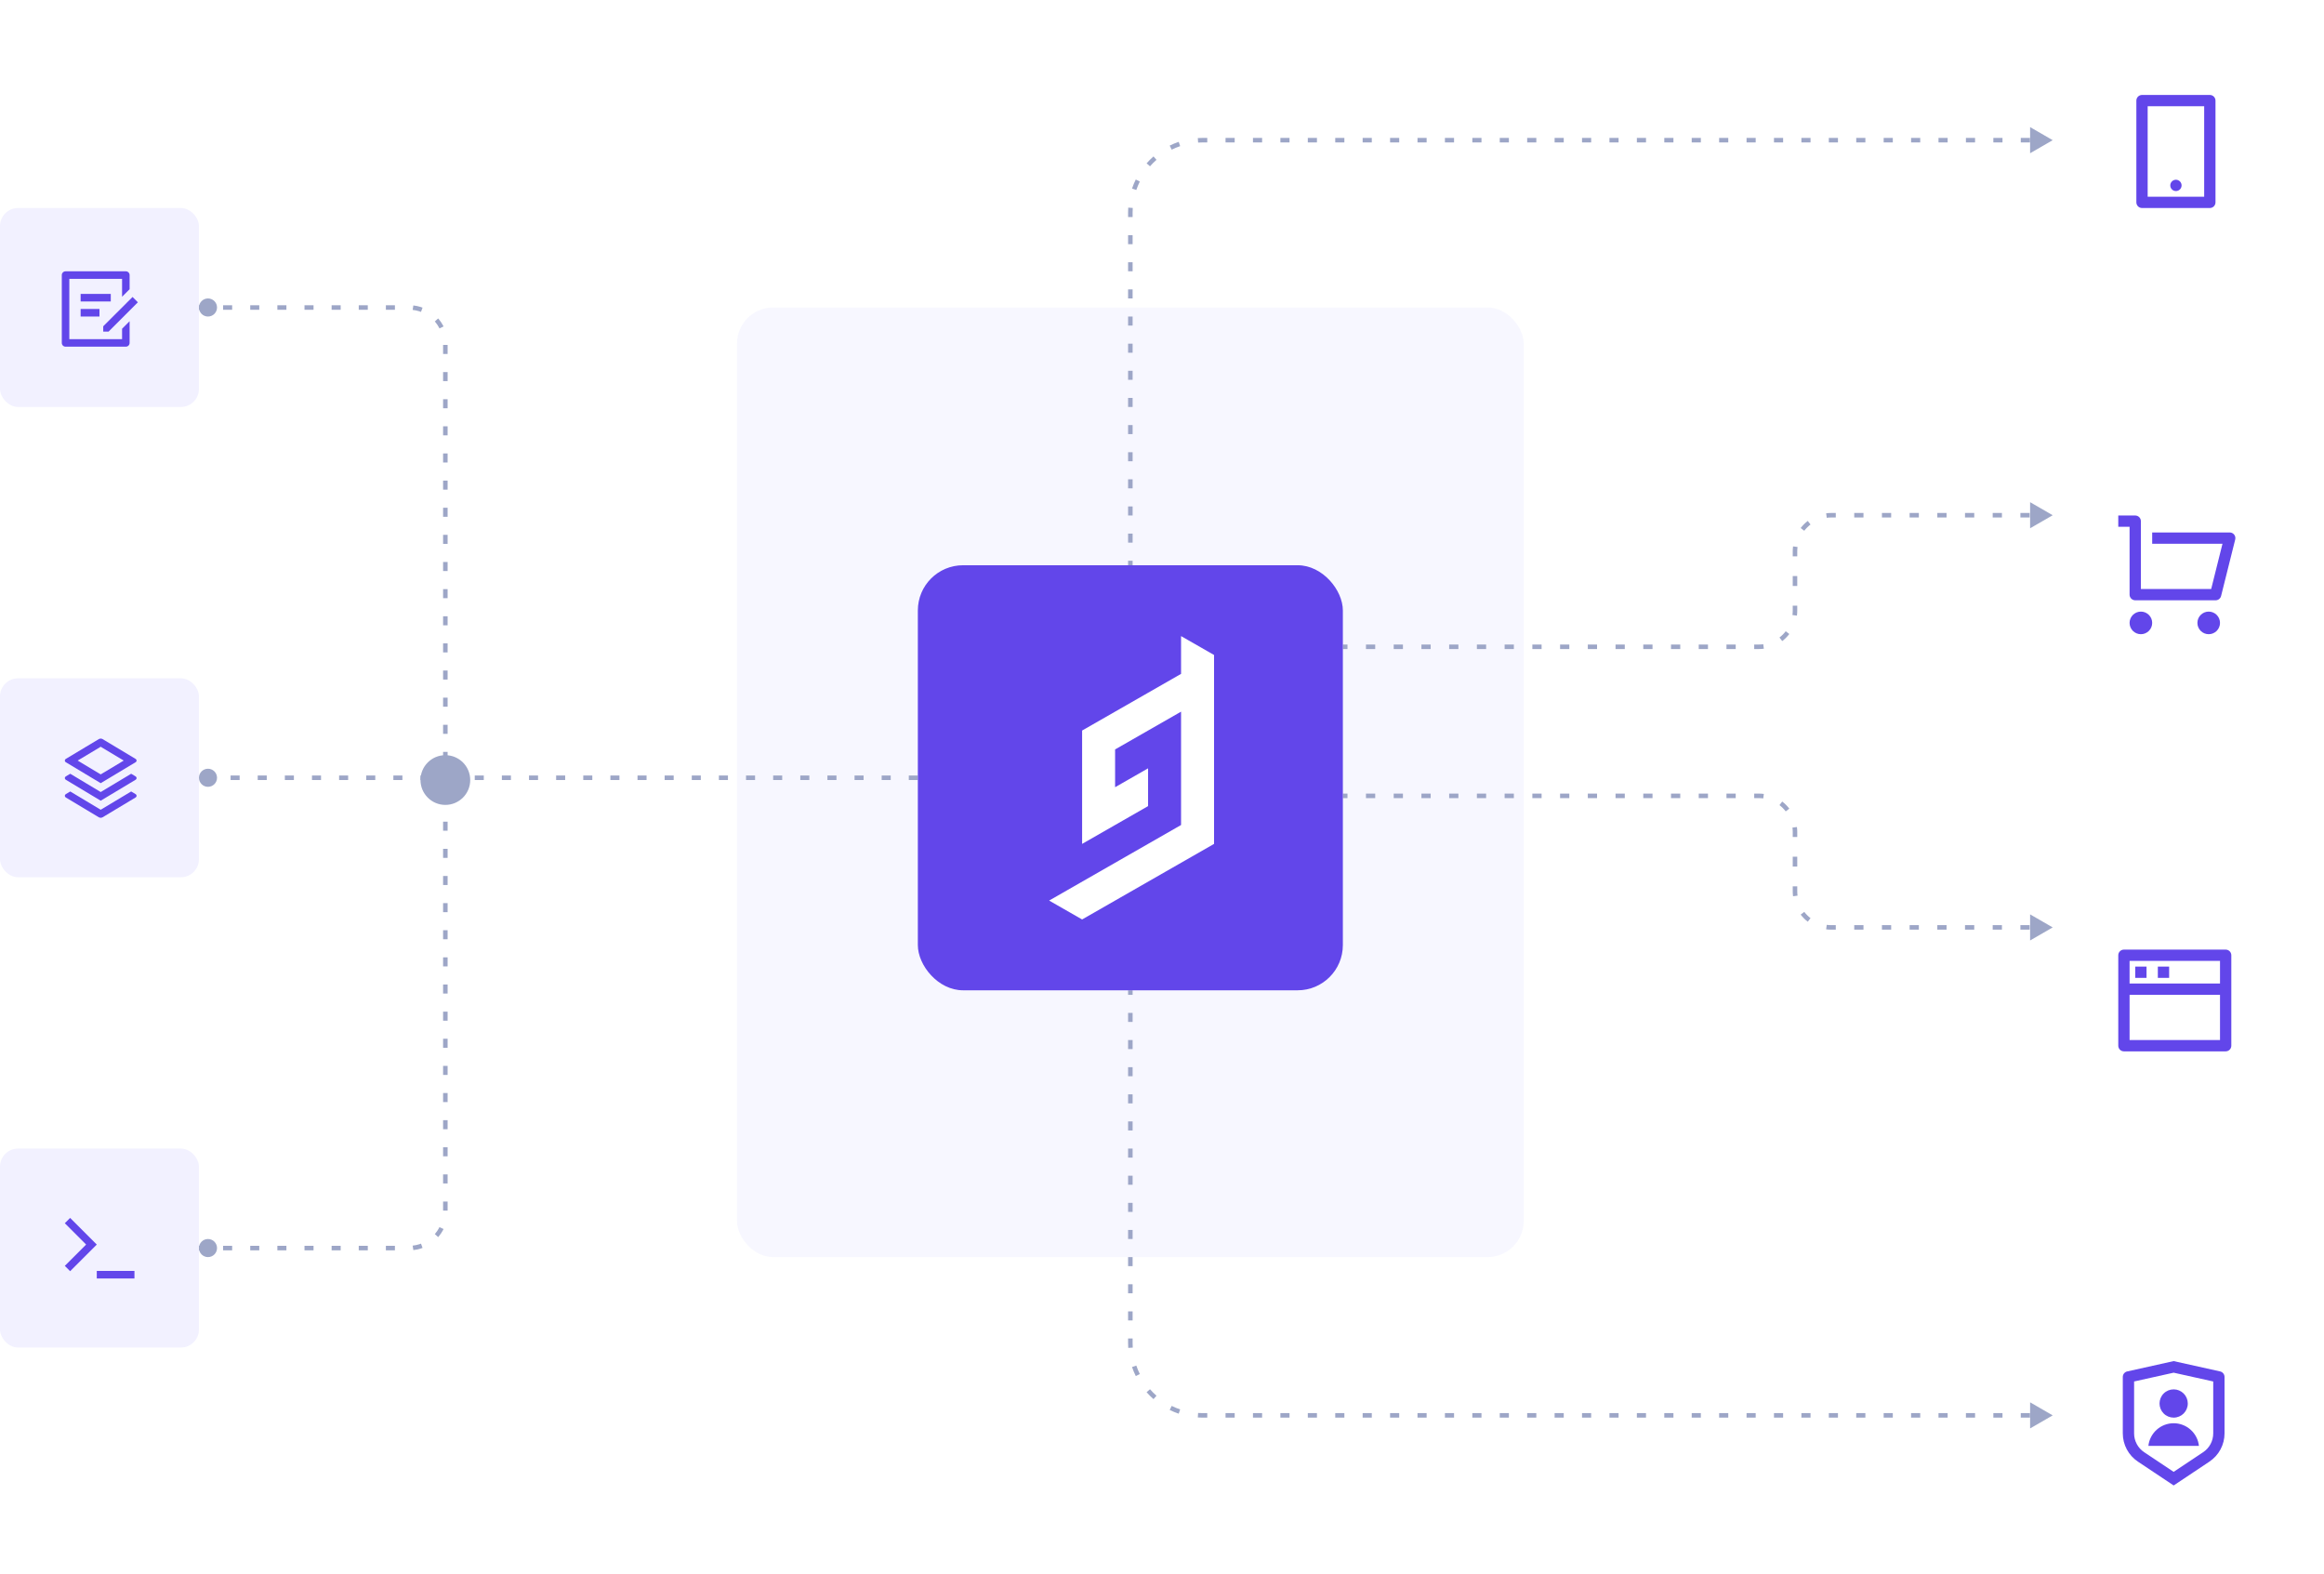 <svg fill="none" height="348" viewBox="0 0 514 348" width="514" xmlns="http://www.w3.org/2000/svg" xmlns:xlink="http://www.w3.org/1999/xlink"><filter id="a" color-interpolation-filters="sRGB" filterUnits="userSpaceOnUse" height="66" width="66" x="448" y="0"><feFlood flood-opacity="0" result="BackgroundImageFix"/><feColorMatrix in="SourceAlpha" type="matrix" values="0 0 0 0 0 0 0 0 0 0 0 0 0 0 0 0 0 0 127 0"/><feOffset dy="2"/><feGaussianBlur stdDeviation="3"/><feColorMatrix type="matrix" values="0 0 0 0 0 0 0 0 0 0 0 0 0 0 0 0 0 0 0.08 0"/><feBlend in2="BackgroundImageFix" mode="normal" result="effect1_dropShadow"/><feBlend in="SourceGraphic" in2="effect1_dropShadow" mode="normal" result="shape"/></filter><filter id="b" color-interpolation-filters="sRGB" filterUnits="userSpaceOnUse" height="66" width="66" x="448" y="94"><feFlood flood-opacity="0" result="BackgroundImageFix"/><feColorMatrix in="SourceAlpha" type="matrix" values="0 0 0 0 0 0 0 0 0 0 0 0 0 0 0 0 0 0 127 0"/><feOffset dy="2"/><feGaussianBlur stdDeviation="3"/><feColorMatrix type="matrix" values="0 0 0 0 0 0 0 0 0 0 0 0 0 0 0 0 0 0 0.08 0"/><feBlend in2="BackgroundImageFix" mode="normal" result="effect1_dropShadow"/><feBlend in="SourceGraphic" in2="effect1_dropShadow" mode="normal" result="shape"/></filter><filter id="c" color-interpolation-filters="sRGB" filterUnits="userSpaceOnUse" height="66" width="66" x="448" y="188"><feFlood flood-opacity="0" result="BackgroundImageFix"/><feColorMatrix in="SourceAlpha" type="matrix" values="0 0 0 0 0 0 0 0 0 0 0 0 0 0 0 0 0 0 127 0"/><feOffset dy="2"/><feGaussianBlur stdDeviation="3"/><feColorMatrix type="matrix" values="0 0 0 0 0 0 0 0 0 0 0 0 0 0 0 0 0 0 0.08 0"/><feBlend in2="BackgroundImageFix" mode="normal" result="effect1_dropShadow"/><feBlend in="SourceGraphic" in2="effect1_dropShadow" mode="normal" result="shape"/></filter><filter id="d" color-interpolation-filters="sRGB" filterUnits="userSpaceOnUse" height="66" width="66" x="448" y="282"><feFlood flood-opacity="0" result="BackgroundImageFix"/><feColorMatrix in="SourceAlpha" type="matrix" values="0 0 0 0 0 0 0 0 0 0 0 0 0 0 0 0 0 0 127 0"/><feOffset dy="2"/><feGaussianBlur stdDeviation="3"/><feColorMatrix type="matrix" values="0 0 0 0 0 0 0 0 0 0 0 0 0 0 0 0 0 0 0.08 0"/><feBlend in2="BackgroundImageFix" mode="normal" result="effect1_dropShadow"/><feBlend in="SourceGraphic" in2="effect1_dropShadow" mode="normal" result="shape"/></filter><filter id="e" color-interpolation-filters="sRGB" filterUnits="userSpaceOnUse" height="162.975" width="162.975" x="168.512" y="90.513"><feFlood flood-opacity="0" result="BackgroundImageFix"/><feColorMatrix in="SourceAlpha" type="matrix" values="0 0 0 0 0 0 0 0 0 0 0 0 0 0 0 0 0 0 127 0"/><feOffset/><feGaussianBlur stdDeviation="17.244"/><feColorMatrix type="matrix" values="0 0 0 0 0 0 0 0 0 0 0 0 0 0 0 0 0 0 0.1 0"/><feBlend in2="BackgroundImageFix" mode="normal" result="effect1_dropShadow"/><feBlend in="SourceGraphic" in2="effect1_dropShadow" mode="normal" result="shape"/></filter><clipPath id="f"><path d="m218.667 140.667h62.667v62.667h-62.667z"/></clipPath><rect fill="#f7f7ff" height="210" rx="8" width="174" x="163" y="68"/><path d="m203 172h-159" stroke="#9da6c7" stroke-dasharray="2 4" stroke-linejoin="round"/><path d="m102.5 172c-2.209 0-4-1.791-4-4v-92c0-4.418-3.582-8-8-8h-46.5" stroke="#9da6c7" stroke-dasharray="2 4" stroke-linejoin="round"/><path d="m102.5 172c-2.209 0-4 1.791-4 4v92c0 4.418-3.582 8-8 8h-46.5" stroke="#9da6c7" stroke-dasharray="2 4" stroke-linejoin="round"/><g fill="#9da6c7"><path d="m454 31-5-2.887v5.774zm-203.5 94v-1h-1v1zm0-5v-2h-1v2zm0-6v-2h-1v2zm0-6v-2h-1v2zm0-6v-2h-1v2zm0-6v-2h-1v2zm0-6v-2h-1v2zm0-6v-2h-1v2zm0-6v-2h-1v2zm0-6v-2h-1v2zm0-6v-2h-1v2zm0-6v-2h-1v2zm0-6v-2h-1v2zm0-6v-1h-1v1zm0-1c0-.341.011-.68.033-1.015l-.998-.065c-.023.357-.035.717-.035 1.08zm.819-4.984c.218-.644.478-1.269.776-1.873l-.896-.443c-.318.642-.594 1.308-.827 1.994zm3.027-5.236c.447-.509.926-.988 1.434-1.434l-.659-.751c-.542.475-1.051.985-1.526 1.526zm4.797-3.685c.603-.298 1.229-.558 1.873-.776l-.322-.947c-.686.233-1.352.51-1.994.827zm5.842-1.562c.335-.022.674-.033 1.015-.033v-1c-.363 0-.723.012-1.08.035zm1.015-.033h1.011v-1h-1.011zm5.054 0h2.021v-1h-2.021zm6.064 0h2.022v-1h-2.022zm6.065 0h2.021v-1h-2.021zm6.064 0h2.022v-1h-2.022zm6.065 0h2.021v-1h-2.021zm6.064 0h2.022v-1h-2.022zm6.065 0h2.021v-1h-2.021zm6.064 0h2.022v-1h-2.022zm6.065 0h2.021v-1h-2.021zm6.064 0h2.022v-1h-2.022zm6.065 0h2.021v-1h-2.021zm6.064 0h2.022v-1h-2.022zm6.065 0h2.021v-1h-2.021zm6.064 0h2.022v-1h-2.022zm6.065 0h2.021v-1h-2.021zm6.064 0h2.022v-1h-2.022zm6.065 0h2.022v-1h-2.022zm6.065 0h2.021v-1h-2.021zm6.064 0h2.022v-1h-2.022zm6.065 0h2.021v-1h-2.021zm6.064 0h2.022v-1h-2.022zm6.065 0h2.021v-1h-2.021zm6.064 0h2.022v-1h-2.022zm6.065 0h2.021v-1h-2.021zm6.064 0h2.022v-1h-2.022zm6.065 0h2.021v-1h-2.021zm6.064 0h2.022v-1h-2.022zm6.065 0h2.021v-1h-2.021zm6.064 0h2.022v-1h-2.022zm6.065 0h2.021v-1h-2.021z"/><path d="m454 113.939-5-2.886v5.773zm-157 29.591h1.022v-1h-1.022zm5.111 0h2.045v-1h-2.045zm6.133 0h2.045v-1h-2.045zm6.134 0h2.044v-1h-2.044zm6.133 0h2.045v-1h-2.045zm6.133 0h2.045v-1h-2.045zm6.134 0h2.044v-1h-2.044zm6.133 0h2.045v-1h-2.045zm6.133 0h2.045v-1h-2.045zm6.134 0h2.044v-1h-2.044zm6.133 0h2.045v-1h-2.045zm6.133 0h2.045v-1h-2.045zm6.134 0h2.044v-1h-2.044zm6.133 0h2.045v-1h-2.045zm6.133 0h2.045v-1h-2.045zm6.134 0h1.022v-1h-1.022zm1.022 0c.376 0 .746-.024 1.11-.071l-.13-.992c-.32.042-.648.063-.98.063zm5.175-1.756c.589-.452 1.116-.98 1.569-1.569l-.793-.609c-.4.52-.866.986-1.385 1.385zm3.253-5.634c.048-.363.072-.734.072-1.11h-1c0 .333-.022.66-.063.981zm.072-1.11v-1.091h-1v1.091zm0-5.454v-2.182h-1v2.182zm0-6.546v-1.091h-1v1.091zm0-1.091c0-.332.022-.659.063-.98l-.991-.129c-.048.363-.072.734-.072 1.109zm1.549-4.565c.4-.52.866-.986 1.385-1.385l-.609-.793c-.589.452-1.116.98-1.569 1.569zm4.971-2.871c.32-.042.648-.064.98-.064v-1c-.376 0-.746.025-1.11.072zm.98-.064h1.021v-1h-1.021zm5.104 0h2.042v-1h-2.042zm6.125 0h2.042v-1h-2.042zm6.125 0h2.042v-1h-2.042zm6.125 0h2.042v-1h-2.042zm6.125 0h2.042v-1h-2.042zm6.125 0h2.042v-1h-2.042zm6.125 0h2.042v-1h-2.042z"/><path d="m454 205.091-5 2.887v-5.774zm-157-29.591h1.022v1h-1.022zm5.111 0h2.045v1h-2.045zm6.133 0h2.045v1h-2.045zm6.134 0h2.044v1h-2.044zm6.133 0h2.045v1h-2.045zm6.133 0h2.045v1h-2.045zm6.134 0h2.044v1h-2.044zm6.133 0h2.045v1h-2.045zm6.133 0h2.045v1h-2.045zm6.134 0h2.044v1h-2.044zm6.133 0h2.045v1h-2.045zm6.133 0h2.045v1h-2.045zm6.134 0h2.044v1h-2.044zm6.133 0h2.045v1h-2.045zm6.133 0h2.045v1h-2.045zm6.134 0h1.022v1h-1.022zm1.022 0c.376 0 .746.024 1.11.072l-.13.991c-.32-.041-.648-.063-.98-.063zm5.175 1.756c.589.453 1.116.98 1.569 1.569l-.793.609c-.4-.519-.866-.985-1.385-1.385zm3.253 5.634c.048.364.072.734.072 1.11h-1c0-.332-.022-.66-.063-.98zm.072 1.11v1.091h-1v-1.091zm0 5.455v2.181h-1v-2.181zm0 6.545v1.091h-1v-1.091zm0 1.091c0 .332.022.66.063.98l-.991.129c-.048-.363-.072-.733-.072-1.109zm1.549 4.566c.4.519.866.985 1.385 1.385l-.609.793c-.589-.453-1.116-.98-1.569-1.569zm4.971 2.871c.32.041.648.063.98.063v1c-.376 0-.746-.024-1.11-.072zm.98.063h1.021v1h-1.021zm5.104 0h2.042v1h-2.042zm6.125 0h2.042v1h-2.042zm6.125 0h2.042v1h-2.042zm6.125 0h2.042v1h-2.042zm6.125 0h2.042v1h-2.042zm6.125 0h2.042v1h-2.042zm6.125 0h2.042v1h-2.042z"/><path d="m454 313-5 2.887v-5.774zm-203.5-94v1h-1v-1zm0 5v2h-1v-2zm0 6v2h-1v-2zm0 6v2h-1v-2zm0 6v2h-1v-2zm0 6v2h-1v-2zm0 6v2h-1v-2zm0 6v2h-1v-2zm0 6v2h-1v-2zm0 6v2h-1v-2zm0 6v2h-1v-2zm0 6v2h-1v-2zm0 6v2h-1v-2zm0 6v1h-1v-1zm0 1c0 .341.011.68.033 1.015l-.998.065c-.023-.357-.035-.717-.035-1.08zm.819 4.984c.218.644.478 1.27.776 1.873l-.896.443c-.318-.642-.594-1.308-.827-1.994zm3.027 5.236c.447.508.926.987 1.434 1.434l-.659.751c-.542-.475-1.051-.984-1.526-1.526zm4.797 3.685c.603.298 1.229.558 1.873.776l-.322.947c-.686-.233-1.352-.509-1.994-.827zm5.842 1.562c.335.022.674.033 1.015.033v1c-.363 0-.723-.012-1.08-.035zm1.015.033h1.011v1h-1.011zm5.054 0h2.021v1h-2.021zm6.064 0h2.022v1h-2.022zm6.065 0h2.021v1h-2.021zm6.064 0h2.022v1h-2.022zm6.065 0h2.021v1h-2.021zm6.064 0h2.022v1h-2.022zm6.065 0h2.021v1h-2.021zm6.064 0h2.022v1h-2.022zm6.065 0h2.021v1h-2.021zm6.064 0h2.022v1h-2.022zm6.065 0h2.021v1h-2.021zm6.064 0h2.022v1h-2.022zm6.065 0h2.021v1h-2.021zm6.064 0h2.022v1h-2.022zm6.065 0h2.021v1h-2.021zm6.064 0h2.022v1h-2.022zm6.065 0h2.022v1h-2.022zm6.065 0h2.021v1h-2.021zm6.064 0h2.022v1h-2.022zm6.065 0h2.021v1h-2.021zm6.064 0h2.022v1h-2.022zm6.065 0h2.021v1h-2.021zm6.064 0h2.022v1h-2.022zm6.065 0h2.021v1h-2.021zm6.064 0h2.022v1h-2.022zm6.065 0h2.021v1h-2.021zm6.064 0h2.022v1h-2.022zm6.065 0h2.021v1h-2.021zm6.064 0h2.022v1h-2.022zm6.065 0h2.021v1h-2.021z"/></g><g filter="url(#a)"><rect fill="#fff" height="54" rx="4" width="54" x="454" y="4"/><path d="m475 21.5v20h12.5v-20zm-1.25-2.5h15c.332 0 .649.132.884.366.234.234.366.552.366.884v22.5c0 .332-.132.649-.366.884-.235.234-.552.366-.884.366h-15c-.332 0-.649-.132-.884-.366-.234-.234-.366-.552-.366-.884v-22.5c0-.332.132-.649.366-.884.235-.234.552-.366.884-.366zm7.5 18.75c.332 0 .649.132.884.366.234.234.366.552.366.884s-.132.649-.366.884c-.235.234-.552.366-.884.366s-.649-.132-.884-.366c-.234-.234-.366-.552-.366-.884s.132-.649.366-.884c.235-.234.552-.366.884-.366z" fill="#6246ea"/></g><g filter="url(#b)"><rect fill="#fff" height="54" rx="4" width="54" x="454" y="98"/><path d="m471 129.5v-15h-2.5v-2.5h3.75c.332 0 .649.132.884.366.234.235.366.552.366.884v15h15.548l2.5-10h-15.548v-2.5h17.15c.19 0 .378.043.548.127.171.083.321.204.437.354.117.15.199.324.238.51s.036.378-.01.563l-3.125 12.5c-.068.27-.224.51-.444.681-.22.172-.49.265-.769.265h-17.775c-.332 0-.649-.132-.884-.366-.234-.235-.366-.552-.366-.884zm2.5 8.75c-.663 0-1.299-.263-1.768-.732s-.732-1.105-.732-1.768.263-1.299.732-1.768 1.105-.732 1.768-.732 1.299.263 1.768.732.732 1.105.732 1.768-.263 1.299-.732 1.768-1.105.732-1.768.732zm15 0c-.663 0-1.299-.263-1.768-.732s-.732-1.105-.732-1.768.263-1.299.732-1.768 1.105-.732 1.768-.732 1.299.263 1.768.732.732 1.105.732 1.768-.263 1.299-.732 1.768-1.105.732-1.768.732z" fill="#6246ea"/></g><g filter="url(#c)"><rect fill="#fff" height="54" rx="4" width="54" x="454" y="192"/><path d="m469.75 208h22.5c.332 0 .649.132.884.366.234.235.366.552.366.884v20c0 .332-.132.649-.366.884-.235.234-.552.366-.884.366h-22.5c-.332 0-.649-.132-.884-.366-.234-.235-.366-.552-.366-.884v-20c0-.332.132-.649.366-.884.235-.234.552-.366.884-.366zm21.25 10h-20v10h20zm0-2.5v-5h-20v5zm-13.75-3.75h2.5v2.5h-2.5zm-5 0h2.5v2.5h-2.5z" fill="#6246ea"/></g><g filter="url(#d)"><rect fill="#fff" height="54" rx="4" width="54" x="454" y="286"/><path d="m470.479 301.283 10.271-2.283 10.271 2.283c.278.061.526.216.704.438.178.221.275.497.275.782v12.483c0 1.235-.305 2.45-.888 3.539-.582 1.089-1.425 2.016-2.452 2.701l-7.91 5.274-7.91-5.274c-1.027-.684-1.869-1.612-2.452-2.7-.583-1.089-.888-2.304-.888-3.538v-12.485c0-.285.097-.561.275-.782.178-.222.426-.377.704-.438zm1.521 2.222v11.481c0 .823.203 1.634.592 2.359.388.726.949 1.345 1.634 1.801l6.524 4.35 6.524-4.35c.684-.456 1.246-1.075 1.634-1.8.388-.726.592-1.536.592-2.358v-11.483l-8.75-1.943zm8.75 7.995c-.829 0-1.624-.329-2.21-.915s-.915-1.381-.915-2.21.329-1.624.915-2.21 1.381-.915 2.21-.915 1.624.329 2.21.915.915 1.381.915 2.21-.329 1.624-.915 2.21-1.381.915-2.21.915zm-5.591 6.25c.151-1.377.806-2.65 1.837-3.574 1.032-.925 2.369-1.436 3.754-1.436s2.722.511 3.754 1.436c1.031.924 1.686 2.197 1.837 3.574z" fill="#6246ea"/></g><rect fill="#f2f1ff" height="44" rx="4" width="44" y="46"/><path d="m27.833 60c.46 0 .833.373.833.833v3.131l-1.667 1.667v-3.964h-11.667v13.333h11.667v-2.298l1.667-1.667v4.798c0 .46-.373.833-.833.833h-13.333c-.46 0-.833-.373-.833-.833v-15c0-.46.373-.833.833-.833zm1.482 5.673 1.178 1.178-6.482 6.482-1.18-.002.002-1.177zm-7.315 2.66v1.667h-4.167v-1.667zm2.5-3.333v1.667h-6.667v-1.667z" fill="#6246ea"/><rect fill="#f2f1ff" height="44" rx="4" width="44" y="150"/><path d="m29.009 175.028 1.002.601c.062.037.113.089.148.152.035.063.054.133.054.205 0 .073-.019.143-.054.206-.036.063-.087.115-.148.152l-7.308 4.385c-.13.078-.278.119-.429.119s-.3-.041-.429-.119l-7.308-4.385c-.062-.037-.113-.089-.148-.152-.035-.063-.054-.133-.054-.206 0-.072.019-.142.054-.205.036-.063.087-.115.148-.152l1.002-.601 6.736 4.042zm0-3.917 1.002.601c.062.037.113.09.148.152.035.063.054.134.054.206s-.019.143-.054.205c-.036.063-.087.115-.148.152l-7.737 4.643-7.737-4.643c-.062-.037-.113-.089-.148-.152-.035-.062-.054-.133-.054-.205s.019-.143.054-.206c.036-.062.087-.115.148-.152l1.002-.601 6.736 4.042zm-6.308-7.659 7.309 4.385c.062.037.113.09.148.152.035.063.054.134.054.206s-.019.143-.054.205c-.036.063-.087.115-.148.152l-7.737 4.643-7.737-4.643c-.062-.037-.113-.089-.148-.152-.035-.062-.054-.133-.054-.205s.019-.143.054-.206c.036-.062.087-.115.148-.152l7.308-4.385c.13-.078.278-.119.429-.119s.3.041.429.119zm-.428 1.686-5.094 3.057 5.094 3.056 5.094-3.056z" fill="#6246ea"/><rect fill="#f2f1ff" height="44" rx="4" width="44" y="254"/><path d="m21.404 275.225-5.893 5.892-1.178-1.178 4.714-4.714-4.714-4.714 1.178-1.178zm0 5.833h8.333v1.667h-8.333z" fill="#6246ea"/><circle cx="46" cy="68" fill="#9da6c7" r="2"/><circle cx="46" cy="172" fill="#9da6c7" r="2"/><circle cx="98.5" cy="172.5" fill="#9da6c7" r="5.5"/><circle cx="46" cy="276" fill="#9da6c7" r="2"/><g filter="url(#e)"><rect fill="#6246ea" height="94" rx="10" width="94" x="203" y="125"/><g clip-path="url(#f)"><path clip-rule="evenodd" d="m261.216 149.023-7.295 4.178-7.295 4.177-7.295 4.178v8.355 4.178 4.178 4.178 4.178l7.295-4.178 7.295-4.178v-4.178-4.178l-7.295 4.178v-8.355l7.295-4.178 7.295-4.178v4.178 4.178 4.177 4.178 4.178 4.178l-7.295 4.178-7.295 4.177-7.295 4.178-7.295 4.178 7.295 4.178 7.295-4.178 7.295-4.178 7.295-4.178 7.296-4.177v-8.356-8.356-8.355-3.205-5.15-8.356l-7.296-4.178z" fill="#fff" fill-rule="evenodd"/></g></g></svg>